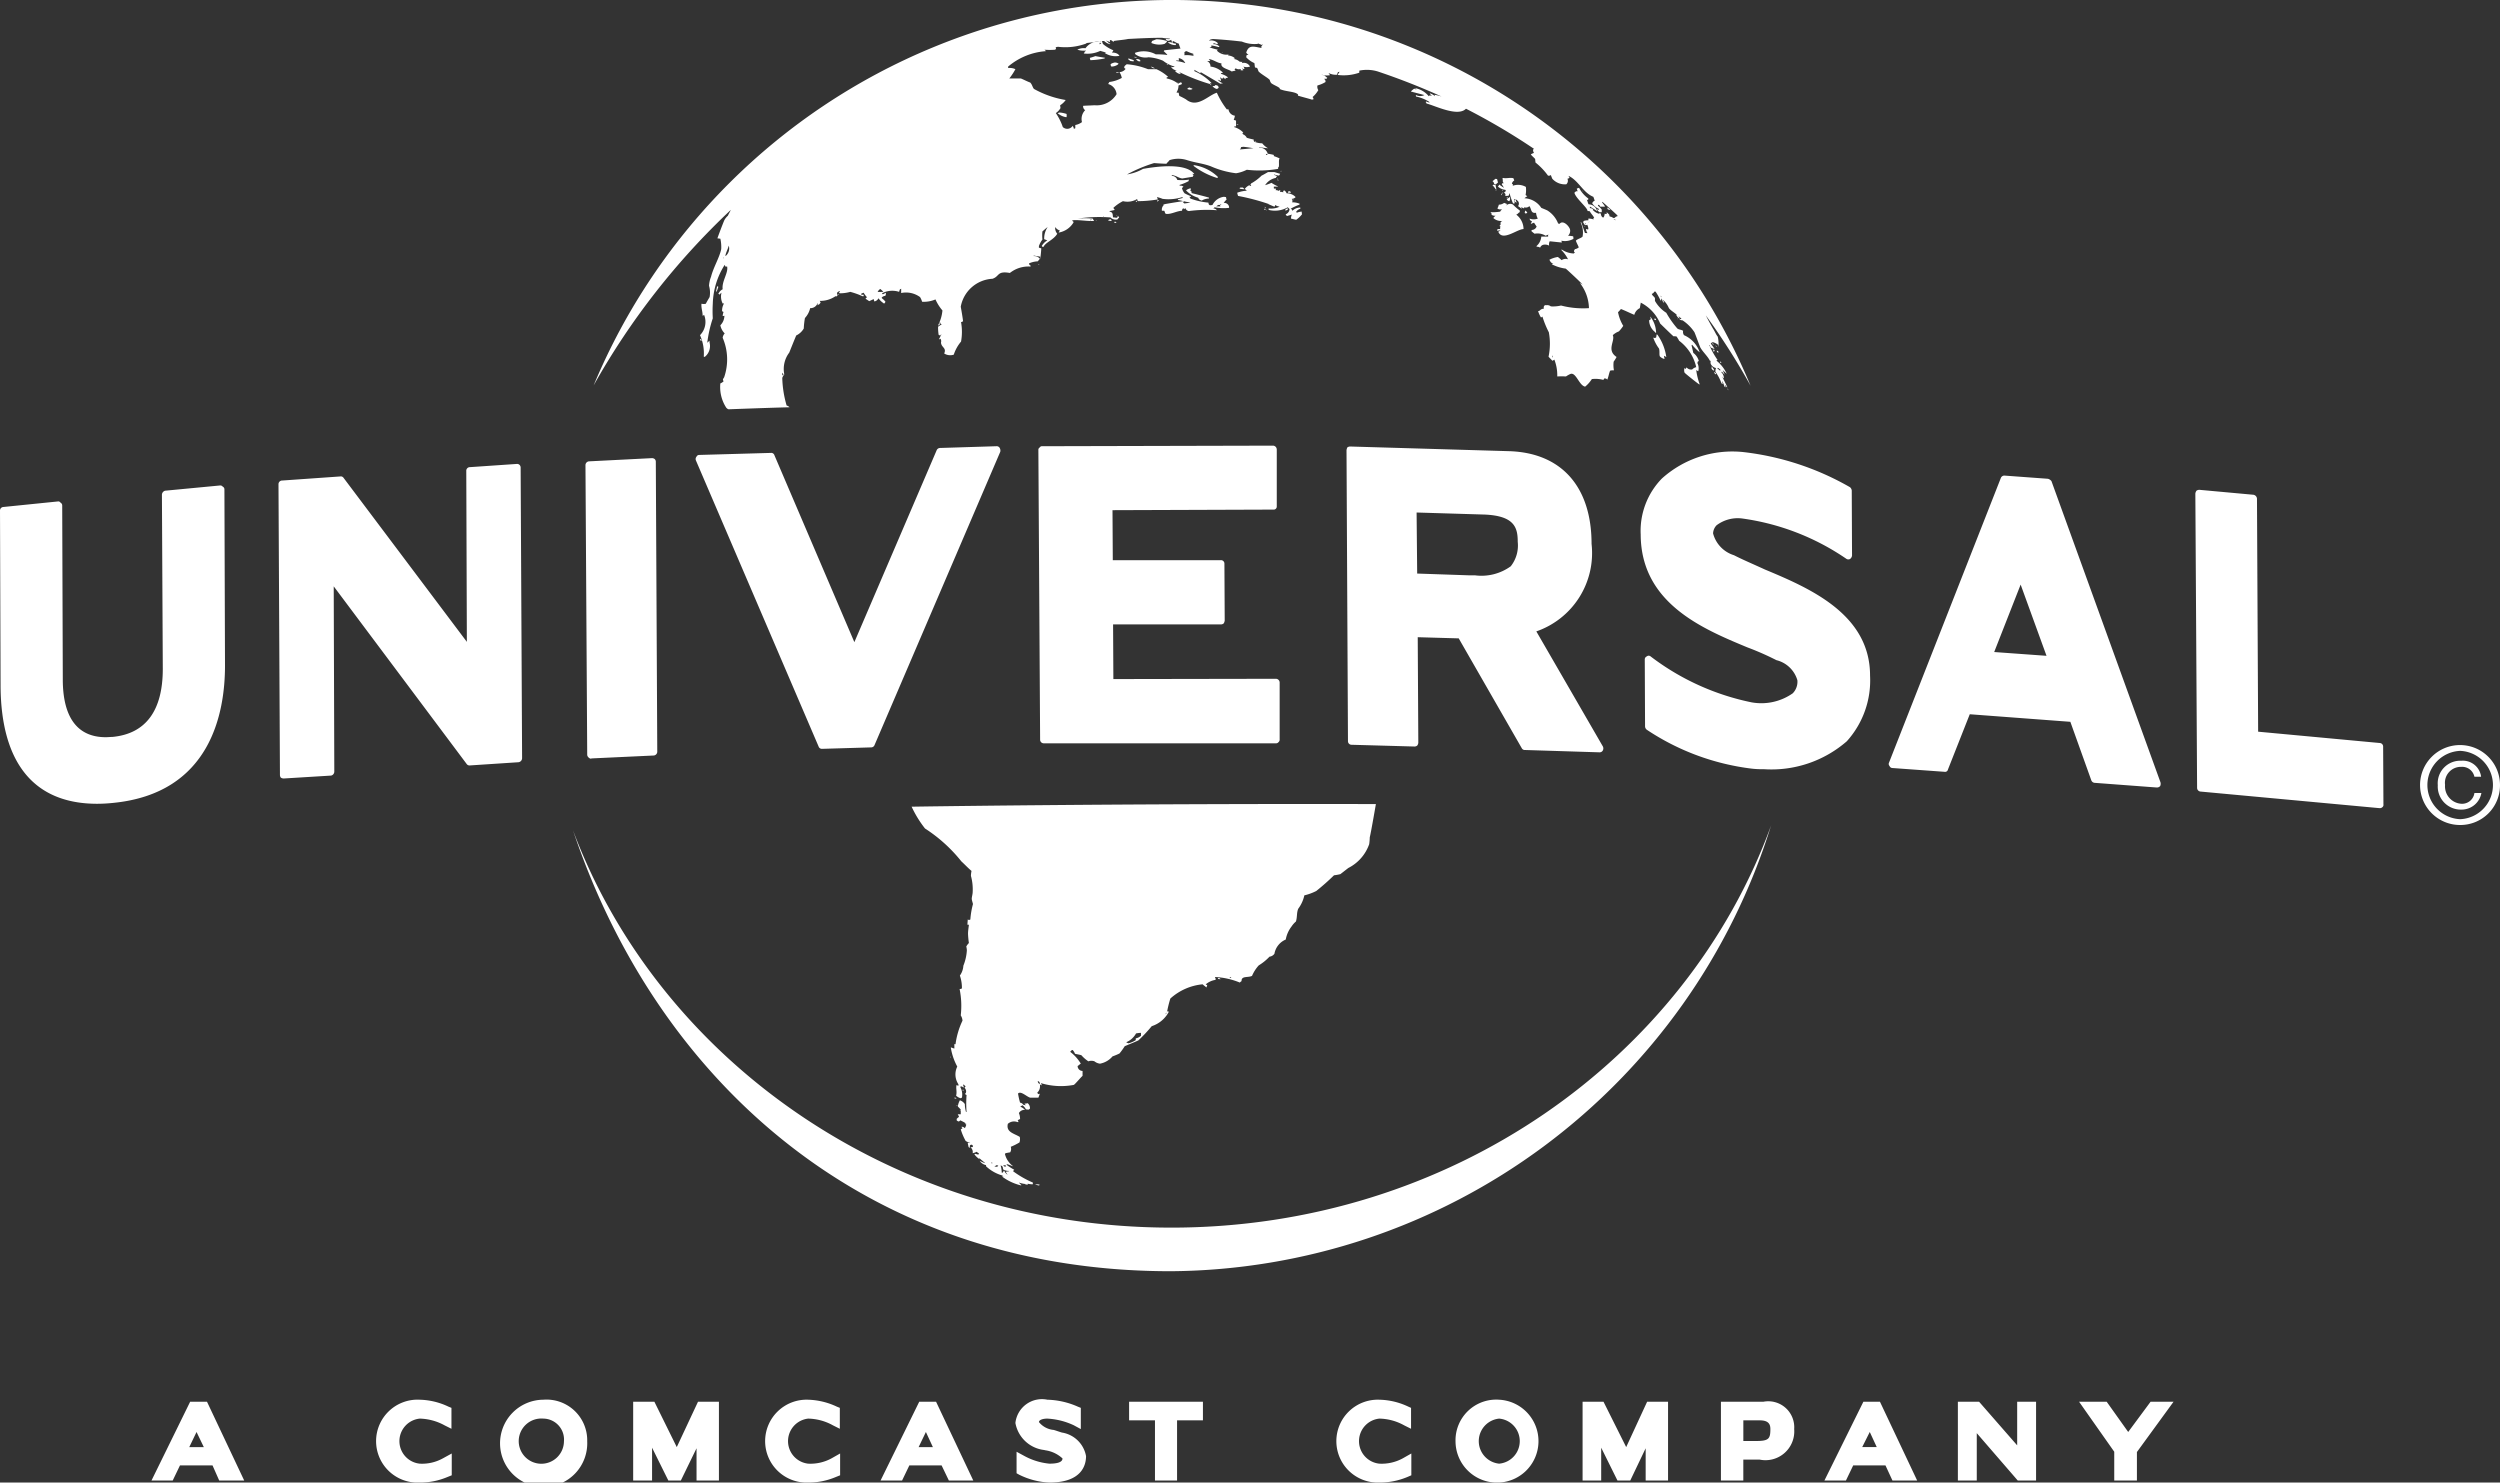 <svg xmlns="http://www.w3.org/2000/svg" width="86" height="51" viewBox="0 0 86 51">
  <rect x="0" y="0" width="86" height="51" fill="#333333" stroke="none"/>
  <defs>
    <style>
      .cls-1 {
        fill: #fff;
        fill-rule: evenodd;
      }
    </style>
  </defs>
  <path id="ico_universal.svg" class="cls-1" d="M3515.63,2836.38A1.375,1.375,0,1,1,3517,2835,1.364,1.364,0,0,1,3515.63,2836.38Zm0-2.55a1.176,1.176,0,0,0,0,2.35A1.176,1.176,0,0,0,3515.63,2833.83Zm0.04,0.55a0.548,0.548,0,0,0-.56.62,0.6,0.6,0,0,0,.57.65,0.428,0.428,0,0,0,.44-0.37h0.24a0.692,0.692,0,0,1-.68.57,0.793,0.793,0,0,1-.82-0.84,0.774,0.774,0,0,1,.81-0.84,0.631,0.631,0,0,1,.68.55h-0.23A0.43,0.43,0,0,0,3515.67,2834.38Zm-2.8,1.42h-0.02l-6.15-.57a0.129,0.129,0,0,1-.12-0.12l-0.06-10.13a0.211,0.211,0,0,1,.04-0.1,0.169,0.169,0,0,1,.1-0.03l1.86,0.17a0.147,0.147,0,0,1,.12.13l0.04,8.02,4.19,0.39a0.122,0.122,0,0,1,.11.13l0.01,1.98a0.1,0.1,0,0,1-.04.1A0.114,0.114,0,0,1,3512.87,2835.8Zm-8.36,23.13h-0.78v-0.99l-1.21-1.72h0.95l0.74,1.04,0.77-1.04h0.79l-1.26,1.73v0.98Zm0.69-23.84h-0.01l-2.13-.16a0.135,0.135,0,0,1-.12-0.09l-0.72-2.01-3.46-.26-0.75,1.9a0.1,0.1,0,0,1-.12.08l-1.79-.13a0.109,0.109,0,0,1-.1-0.07,0.1,0.1,0,0,1-.02-0.11l3.85-9.8a0.13,0.13,0,0,1,.12-0.08l1.5,0.11a0.233,0.233,0,0,1,.12.08l3.75,10.36a0.19,0.19,0,0,1-.01.13A0.143,0.143,0,0,1,3505.2,2835.09Zm-4.69-6.98-0.91,2.32,1.8,0.13Zm-4.41,30.82-0.24-.52h-1.11l-0.25.52h-0.74l1.34-2.71h0.57l1.28,2.71h-0.85Zm-0.78-1.67-0.26.52h0.5Zm-3.61-29.67c1.53,0.64,3.62,1.53,3.62,3.65a3.124,3.124,0,0,1-.8,2.26,3.951,3.951,0,0,1-2.86.96,2.954,2.954,0,0,1-.42-0.02,8.31,8.31,0,0,1-3.59-1.33,0.152,0.152,0,0,1-.07-0.12l-0.01-2.3a0.113,0.113,0,0,1,.07-0.11,0.1,0.1,0,0,1,.13,0,8.551,8.551,0,0,0,3.47,1.58,1.88,1.88,0,0,0,1.42-.31,0.568,0.568,0,0,0,.16-0.45,1,1,0,0,0-.72-0.69,9.6,9.6,0,0,0-1-.44c-1.54-.64-3.66-1.52-3.67-3.88a2.578,2.578,0,0,1,.73-1.93,3.625,3.625,0,0,1,2.79-.91,9.533,9.533,0,0,1,3.68,1.21,0.174,0.174,0,0,1,.06.11l0.01,2.24a0.169,0.169,0,0,1-.07.12,0.123,0.123,0,0,1-.13-0.01,8.338,8.338,0,0,0-3.55-1.38,1.207,1.207,0,0,0-.91.23,0.424,0.424,0,0,0-.12.28,1.069,1.069,0,0,0,.72.75C3490.94,2827.25,3491.32,2827.41,3491.71,2827.59Zm-1.76-7.73a0.042,0.042,0,0,1-.04-0.03v-0.04A0.215,0.215,0,0,1,3489.95,2819.86Zm0.04,0.21a0.4,0.4,0,0,0-.04.03c-0.01-.03-0.03-0.05-0.04-0.08a0.151,0.151,0,0,0,.04.04,0.142,0.142,0,0,0-.02-0.06C3489.95,2820.02,3489.97,2820.05,3489.99,2820.07Zm0.06-.14h-0.02a0.076,0.076,0,0,0-.02-0.05A0.066,0.066,0,0,1,3490.05,2819.93Zm0.01,0.13a0.321,0.321,0,0,1,.05.03v0.05a0.121,0.121,0,0,1-.05-0.05v-0.03Zm0.16,0.43a0.169,0.169,0,0,1-.05-0.02v-0.04A0.147,0.147,0,0,1,3490.22,2820.49Zm0.23,0.94a0.218,0.218,0,0,0-.05-0.08,0.236,0.236,0,0,1,.05.05v0.03Zm-0.42-.55a0.218,0.218,0,0,1-.05-0.04,0.062,0.062,0,0,1-.01-0.05,0.147,0.147,0,0,0,.06.05v0.04Zm-0.08-.13a0.077,0.077,0,0,0-.03-0.02l-0.04-.04v-0.09a1.463,1.463,0,0,1,.09.13Zm-1.25-1.81a0.227,0.227,0,0,1,.01.04h-0.01v-0.04Zm-0.77.01a0.082,0.082,0,0,1,.04.06,0.127,0.127,0,0,1-.06-0.01v-0.03C3487.91,2818.96,3487.93,2818.96,3487.93,2818.95Zm-0.14.03a0.371,0.371,0,0,1-.02-0.09,0.941,0.941,0,0,1,.2.56h-0.02a0.053,0.053,0,0,0-.02-0.03,0.52,0.52,0,0,1-.2-0.4C3487.75,2819.01,3487.77,2818.99,3487.79,2818.98Zm0.31,1.28c-0.03-.06,0-0.17-0.03-0.27a1.367,1.367,0,0,1-.2-0.38,0.091,0.091,0,0,0,.1,0c0.01-.03.01-0.07,0.02-0.11,0,0.01.03,0.01,0.03,0.02a1.735,1.735,0,0,1,.3.76h-0.01a0.172,0.172,0,0,0-.07-0.04c0.01,0.04.01,0.07,0.02,0.11A0.336,0.336,0,0,1,3488.1,2820.26Zm-2.59-4.49c0.02,0.02.01,0,.02,0.02h-0.02v-0.02Zm0.78-.63a0.244,0.244,0,0,1,.11.09,0.944,0.944,0,0,1-.09-0.03A0.142,0.142,0,0,1,3486.29,2815.14Zm-0.86-.58c0.05,0.02.02-.01,0.03,0.03Zm-12.38-4.75h-0.02l0.02-.02v0.02Zm-1.91-.4v0.03a0.5,0.5,0,0,1-.08.07,0.689,0.689,0,0,1-.45-0.03v-0.02a0.257,0.257,0,0,0,.02-0.05l0.15-.06A1.289,1.289,0,0,1,3471.14,2809.41Zm-3.76,2.48a0.142,0.142,0,0,0,.06-0.02,0.923,0.923,0,0,1,.25.05,0.4,0.4,0,0,1,0,.11h-0.02A0.565,0.565,0,0,1,3467.38,2811.89Zm1.11-1.9a1.389,1.389,0,0,0,.19-0.06c0.11,0.02.22,0.04,0.34,0.06a0.022,0.022,0,0,0-.02.02,2.734,2.734,0,0,1-.49.06A0.45,0.45,0,0,1,3468.49,2809.99Zm0.71,0.24a0.1,0.1,0,0,1,.03-0.04,0.423,0.423,0,0,1,.12-0.04,0.223,0.223,0,0,1,.13.04,0.151,0.151,0,0,1-.04.04,0.394,0.394,0,0,1-.21.06Zm0.28,0.28h-0.06a0.085,0.085,0,0,1-.03-0.03,0.344,0.344,0,0,0,.09.01v0.02Zm0.32-.48a0.022,0.022,0,0,0,.02-0.02c0.06,0.02.13,0.04,0.18,0.06v0.03a0.01,0.01,0,0,1-.01.01c-0.03,0-.07-0.01-0.1-0.01C3469.86,2810.08,3469.84,2810.06,3469.8,2810.03Zm0.23-.08a0.291,0.291,0,0,0,.08.02v0.01h-0.08v-0.03Zm0.2,0.14a0.02,0.02,0,0,1-.01.02h-0.04a0.159,0.159,0,0,1-.1-0.08,0.274,0.274,0,0,1,.12.02C3470.2,2810.06,3470.23,2810.08,3470.23,2810.09Zm0.5,0.26h-0.04a0.152,0.152,0,0,1-.1-0.06A0.645,0.645,0,0,1,3470.73,2810.35Zm0.45-.14v0.01a0.06,0.06,0,0,1-.04.01v-0.02h0.04Zm0.33,0.62h0.03c-0.01.01-.02,0.01-0.03,0.02v-0.02Zm0.33,0.23a0.034,0.034,0,0,0,.02-0.03,0.052,0.052,0,0,0,.04-0.02,0.107,0.107,0,0,1,.06.02,0.417,0.417,0,0,1,.06.02,0.035,0.035,0,0,1-.01.02A0.2,0.2,0,0,1,3471.84,2811.06Zm0.87-.1c0.09,0,.07,0,0.09-0.03a0.149,0.149,0,0,1,.09.02,0.091,0.091,0,0,1,.03.07,0.154,0.154,0,0,1-.06.04A0.252,0.252,0,0,1,3472.71,2810.96Zm0.83,1.31a0.207,0.207,0,0,0,.06.02,0.01,0.01,0,0,1-.01.01h-0.01C3473.53,2812.29,3473.56,2812.3,3473.54,2812.27Zm0.67,0.6v0.01h-0.01a0.062,0.062,0,0,1-.03-0.04C3474.18,2812.85,3474.2,2812.86,3474.21,2812.87Zm-2.14.81a1.513,1.513,0,0,1,.82.4v0.04h-0.03a2.591,2.591,0,0,1-.81-0.42A0.022,0.022,0,0,0,3472.07,2813.68Zm-0.05.97s0.49,0.12.57,0.15v0.02l-0.01.01a0.488,0.488,0,0,0-.24.07,0.238,0.238,0,0,1-.11-0.06c0-.04.02-0.01-0.02-0.04a0.947,0.947,0,0,1-.41-0.25l0.01-.01a0.379,0.379,0,0,1,.13-0.06c0.01,0,.02.01,0.03,0.01-0.02.08-.04,0.06,0.02,0.1C3471.99,2814.65,3471.98,2814.63,3472.02,2814.65Zm-2.59.75a0.028,0.028,0,0,1-.02.02v-0.02h0.02Zm20.5,3.91c0.06,0.09.1,0.2,0.16,0.27a1.017,1.017,0,0,1,.02.37,0.308,0.308,0,0,0-.01-0.09,0.5,0.5,0,0,0-.18-0.09,0.153,0.153,0,0,0-.07.05,2.426,2.426,0,0,1,.14.2,0.01,0.01,0,0,1-.01-0.01c-0.06-.04-0.15-0.02-0.16-0.14h-0.02a2.753,2.753,0,0,0,.29.52c-0.04-.01-0.02-0.03-0.04.02a1.215,1.215,0,0,1,.35.45c-0.04-.04-0.1-0.09-0.14-0.13,0.03,0.06.04,0.1,0.07,0.15h-0.01a0.647,0.647,0,0,1-.08-0.09c-0.02,0-.03,0-0.03.01a0.308,0.308,0,0,1,.09.18v0.04a0.038,0.038,0,0,0-.02-0.02c-0.02-.02-0.03-0.04-0.04-0.05,0.06,0.12.12,0.24,0.18,0.37h-0.02a0.55,0.55,0,0,0-.07-0.09,0.318,0.318,0,0,1,.03.09,0.049,0.049,0,0,1-.03-0.01c-0.03-.06-0.04-0.12-0.08-0.19h-0.01a0.371,0.371,0,0,1,.02.09h-0.01a0.077,0.077,0,0,0-.03-0.02,1.513,1.513,0,0,0-.21-0.4,0.444,0.444,0,0,1,.02-0.13,0.26,0.26,0,0,1-.18-0.14,0.191,0.191,0,0,1,0-.11c-0.03.01-.01,0-0.03,0-0.07-.15-0.25-0.31-0.33-0.46-0.07-.17-0.13-0.35-0.2-0.52a1.455,1.455,0,0,0-.41-0.41,0.243,0.243,0,0,1-.11-0.03,0.254,0.254,0,0,1,.07-0.02,0.053,0.053,0,0,0-.02-0.03,0.265,0.265,0,0,1-.06-0.05h-0.02a0.117,0.117,0,0,0,.06.06,0.092,0.092,0,0,1-.06-0.01,0.444,0.444,0,0,1-.08-0.11,0.142,0.142,0,0,1,.04.02c-0.08-.09-0.21-0.15-0.29-0.25a0.776,0.776,0,0,0-.22-0.3,0.449,0.449,0,0,1,.06.12c-0.01-.01-0.03-0.02-0.04-0.03-0.02-.04-0.04-0.09-0.06-0.13,0,0.03-.01.05-0.01,0.08l-0.02-.01a2.137,2.137,0,0,0-.17-0.3h-0.04a0.145,0.145,0,0,1-.09.08c0.03,0.08.09,0.09,0.11,0.15v0.09a1.171,1.171,0,0,0,.39.41,3.225,3.225,0,0,0,.38.54c0.07,0.05.12,0.03,0.2,0.08a0.188,0.188,0,0,0,.03.15,0.986,0.986,0,0,1,.54.59,1.6,1.6,0,0,1-.26-0.26,0.038,0.038,0,0,0-.02.02c0.02,0.09.04,0.17,0.06,0.26a0.521,0.521,0,0,1,.19.28c-0.04.02-.03,0-0.05,0.07a0.387,0.387,0,0,1,.03.28h0a0.435,0.435,0,0,1-.07-0.04,2.2,2.2,0,0,0,.12.49h-0.02c-0.04-.02-0.48-0.37-0.5-0.4a0.22,0.22,0,0,1,0-.16h0c0.01,0.01.03,0.02,0.05,0.04a0.056,0.056,0,0,1,.02-0.06,0.2,0.2,0,0,0,.19.07,0.285,0.285,0,0,1,.14-0.08,1.57,1.57,0,0,0-.59-0.91c-0.02-.05-0.06-0.1-0.08-0.14a0.229,0.229,0,0,0-.11-0.01c-0.02-.01-0.46-0.44-0.46-0.44a1.425,1.425,0,0,0-.67-0.72v0.02c-0.01.05-.02,0.11-0.03,0.17a0.362,0.362,0,0,0-.19.23c-0.17-.07-0.28-0.13-0.46-0.2a1.1,1.1,0,0,1-.1.11,1.427,1.427,0,0,0,.18.47,1.393,1.393,0,0,1-.15.19,0.625,0.625,0,0,0-.21.13c0.09,0.2-.23.51,0.13,0.75a1.116,1.116,0,0,1-.1.16,0.941,0.941,0,0,0,.01.3,0.451,0.451,0,0,0-.13.01c-0.04.08-.06,0.23-0.1,0.31a0.1,0.1,0,0,0-.1-0.04,0.085,0.085,0,0,0-.03.05,1.037,1.037,0,0,0-.4-0.03,1.131,1.131,0,0,1-.23.26c-0.21-.03-0.32-0.53-0.52-0.43a0.87,0.87,0,0,0-.14.08,2.934,2.934,0,0,0-.3,0,1.512,1.512,0,0,0-.1-0.58,0.251,0.251,0,0,1-.07.04c-0.04-.05-0.08-0.08-0.13-0.14a2.157,2.157,0,0,0,.01-0.84,3.214,3.214,0,0,1-.22-0.54,0.133,0.133,0,0,1-.05.03,0.9,0.9,0,0,1-.1-0.22,0.073,0.073,0,0,0,.06-0.02,0.184,0.184,0,0,1,.14-0.06c-0.02-.06.01-0.14,0.08-0.12a0.2,0.2,0,0,1,.16.04,1.233,1.233,0,0,0,.35-0.03,3.017,3.017,0,0,0,.96.09,1.459,1.459,0,0,0-.3-0.85l0.01-.01a0.423,0.423,0,0,0,.07.05c-0.01-.03-0.57-0.55-0.58-0.55a1.423,1.423,0,0,1-.48-0.15,0.149,0.149,0,0,1,.06-0.01,0.233,0.233,0,0,1-.14-0.15h0.01a0.918,0.918,0,0,1,.28-0.09,1.267,1.267,0,0,1,.13.11,0.237,0.237,0,0,1,.22-0.03v-0.01a0.053,0.053,0,0,1-.02-0.03,1.207,1.207,0,0,0-.21-0.28,0.02,0.02,0,0,0,.01-0.02,0.781,0.781,0,0,0,.42.14,0.1,0.1,0,0,1,.04-0.03c-0.06-.04-0.03-0.08,0-0.12a0.262,0.262,0,0,0,.13-0.06c-0.03-.08-0.07-0.14-0.1-0.23,0.05-.06.17-0.08,0.23-0.14a0.758,0.758,0,0,0-.07-0.49h0.01c0.01,0,.02,0,0.02.01,0.04,0.12.08,0.23,0.12,0.35a0.344,0.344,0,0,0,.09.01,0.273,0.273,0,0,1-.05-0.14h0.02c0.05,0.01.03,0.03,0.06,0a0.371,0.371,0,0,0-.04-0.15,0.075,0.075,0,0,1-.09,0c-0.02-.03-0.03-0.05-0.05-0.08a0.257,0.257,0,0,1,.02-0.05,0.468,0.468,0,0,1,.16-0.02v-0.06a0.484,0.484,0,0,1,.18.03c-0.01-.07-0.01-0.04.02-0.06-0.05-.09-0.11-0.14-0.15-0.22a0.22,0.22,0,0,0-.08-0.01c0.02-.1-0.41-0.44-0.45-0.63a0.265,0.265,0,0,1,.06-0.05h0.05l-0.03-.09a0.689,0.689,0,0,1,.08-0.03,1.036,1.036,0,0,0,.32.37,0.433,0.433,0,0,0-.01.05,0.106,0.106,0,0,1-.05-0.02c0.03,0.04.04,0.13,0.07,0.17a0.3,0.3,0,0,1,.29.23l-0.24-.15c-0.01,0-.01.02-0.01,0.02a0.037,0.037,0,0,0,.01.03,0.143,0.143,0,0,1,.11.05c-0.01.01-.04,0.01-0.01,0.02a0.437,0.437,0,0,0,.24.13,0.054,0.054,0,0,1-.03-0.04,0.082,0.082,0,0,1,.06.04,0.178,0.178,0,0,0,.04.1,0.055,0.055,0,0,0,.05.02,0.242,0.242,0,0,0,.04-0.13,0.129,0.129,0,0,0,.07.01v-0.06a0.943,0.943,0,0,1,.1.1c-0.02.04-.02,0.01,0.01,0.05,0.11,0.01.12,0.1,0.2,0.01a0.142,0.142,0,0,1,.06-0.02v-0.03c-0.17-.16-0.34-0.31-0.52-0.47a0.02,0.02,0,0,1-.01.02l0.09,0.12c0,0.01.01,0.02,0.01,0.03h-0.16a0.423,0.423,0,0,0-.05-0.07c-0.03.03-.03,0-0.03,0.04a0.535,0.535,0,0,1,.13.13v0.09h-0.07a0.2,0.2,0,0,1-.09-0.09v-0.01c0.06,0.01.05,0.04,0.07-.01a0.52,0.52,0,0,1-.24-0.2,0.2,0.2,0,0,1,.09-0.09c-0.02-.04-0.03-0.09-0.05-0.13-0.35-.14-0.51-0.56-0.85-0.72v0.01a0.169,0.169,0,0,1,.03.06,0.363,0.363,0,0,1-.07.03,0.161,0.161,0,0,1-.04.19,0.58,0.58,0,0,1-.48-0.19,1.122,1.122,0,0,1-.05-0.13,0.109,0.109,0,0,1-.1.02,2.294,2.294,0,0,0-.43-0.45c0-.03-0.01-0.08-0.01-0.12-0.05-.06-0.11-0.1-0.15-0.16a0.536,0.536,0,0,1,.11-0.05,0.156,0.156,0,0,1-.03-0.12,0.077,0.077,0,0,0,.03-0.02,22.475,22.475,0,0,0-2.34-1.38c-0.28.29-1.05-.1-1.36-0.18a0.068,0.068,0,0,0-.03-0.05,0.038,0.038,0,0,0,.02-0.02,0.564,0.564,0,0,0,.12.04c-0.01-.01-0.01-0.02-0.02-0.03a1.358,1.358,0,0,0-.45-0.18,0.028,0.028,0,0,0-.01-0.03,0.02,0.02,0,0,0,.01-0.02,0.324,0.324,0,0,0,.29,0l-0.46-.12s0-.02.01-0.02a0.7,0.7,0,0,1,.1-0.08,0.3,0.3,0,0,1,.08.04,0.17,0.17,0,0,0-.06-0.06,0.8,0.8,0,0,1,.48.28c0.04-.04.03-0.03,0.1-0.01v-0.01a0.27,0.27,0,0,1-.07-0.08h0a0.387,0.387,0,0,1,.18.1c0-.01-0.01-0.04-0.01-0.05h0a2.1,2.1,0,0,1,.24.06,23.145,23.145,0,0,0-2.19-.86,1.28,1.28,0,0,0-.64-0.03v0.07a1.633,1.633,0,0,1-.73.08,0.031,0.031,0,0,0-.01-0.02,0.47,0.47,0,0,0,.06-0.09c-0.01,0-.04.01-0.05,0.01a0.161,0.161,0,0,0-.03.09,0.54,0.54,0,0,1-.28-0.05h-0.02a0.179,0.179,0,0,1,.05.07h-0.03a0.458,0.458,0,0,1-.2-0.01v0.01h0.03c0.04,0.03.07,0.06,0.11,0.09a0.151,0.151,0,0,0-.04.04c-0.04-.02-0.04-0.02-0.07,0,0.05,0.02.04,0.05,0.05,0.1a1.028,1.028,0,0,1-.28.12,0.213,0.213,0,0,0,.03.16,0.882,0.882,0,0,1-.2.24,0.076,0.076,0,0,1,.03.08c-0.03,0-.03,0-0.04.01-0.16-.05-0.33-0.09-0.49-0.14,0-.05.02-0.02-0.02-0.06-0.14-.09-0.43-0.08-0.61-0.17,0-.03.02-0.01,0-0.03-0.09-.07-0.2-0.1-0.29-0.17a0.25,0.25,0,0,1-.05-0.11c-0.07-.08-0.32-0.21-0.39-0.3a0.513,0.513,0,0,0-.05-0.12,0.062,0.062,0,0,1-.07-0.02c-0.01-.05-0.01-0.1-0.02-0.14a0.8,0.8,0,0,1-.28-0.2c0-.02.01-0.04,0.01-0.07a0.17,0.17,0,0,1,.07-0.01,0.3,0.3,0,0,1-.08-0.08c0.09-.29.27-0.2,0.53-0.16-0.03-.06.01-0.07,0.05-0.13h0a0.1,0.1,0,0,0-.04.03c-0.03-.02-0.08-0.03-0.12-0.05a0.02,0.02,0,0,1-.02-0.01v0.02a1.164,1.164,0,0,1-.55-0.08c-0.34-.04-0.68-0.07-1.03-0.09a0.02,0.02,0,0,1,.02.01h0a0.135,0.135,0,0,0-.12.05,0.323,0.323,0,0,1,.3.08v0.03a0.01,0.01,0,0,0-.01.01,0.929,0.929,0,0,1-.13-0.04,0.052,0.052,0,0,1-.02.04,0.286,0.286,0,0,1,.22.08,0.077,0.077,0,0,1-.03.02,1.98,1.98,0,0,0-.26-0.06c0.02,0.02.02,0.01,0.01,0.05-0.02.01-.04,0.01-0.06,0.02h0c0.09,0.03.19,0.06,0.28,0.08a0.085,0.085,0,0,1-.03.03,0.451,0.451,0,0,0,.43.13c-0.01,0-.04.02-0.05,0.02l0.02,0.02a0.4,0.4,0,0,1,.23.1c-0.05.01-.03,0-0.05,0.02a0.333,0.333,0,0,1,.2.09,0.487,0.487,0,0,0,.12.01c-0.03.02-.05,0-0.03,0.04a0.231,0.231,0,0,1,.27.12,0.359,0.359,0,0,1-.23,0,0.161,0.161,0,0,1,.04.07l-0.02.02c-0.06-.02-0.02-0.04-0.06-0.01a0.1,0.1,0,0,1,.04.05h-0.09v-0.05a0.177,0.177,0,0,1-.17-0.02,0.1,0.1,0,0,0-.04.05,0.4,0.4,0,0,1,.04.03,0.887,0.887,0,0,0-.14.03c-0.1-.08-0.4-0.12-0.35-0.28-0.14-.01-0.28-0.13-0.44-0.15,0.02,0.02.03,0.04,0.05,0.06a0.01,0.01,0,0,1-.01.01h-0.1a0.191,0.191,0,0,1,.12.19,0.722,0.722,0,0,1,.42.2v0.02a0.149,0.149,0,0,0-.06.01v0.02a0.7,0.7,0,0,1,.23.11v0.03h-0.08l0.02,0.04h-0.01a0.075,0.075,0,0,1-.06-0.07c-0.03.05-.01,0.05-0.08,0.05l-0.04-.04a0.035,0.035,0,0,1-.01.02,0.121,0.121,0,0,1,.03.1h-0.01a1.037,1.037,0,0,1-.1-0.04,0.353,0.353,0,0,0,.17.12v0.01h-0.03a0.433,0.433,0,0,1-.05.01c-0.22-.13-0.47-0.28-0.68-0.4v0.04c-0.07-.03-0.14-0.08-0.22-0.12a0.109,0.109,0,0,1,.01.05,1.717,1.717,0,0,1,.58.4v0.02c-0.06,0-.03-0.03-0.05.02a6.55,6.55,0,0,1-1.05-.41v0.01c0.04,0.02.03,0.01,0.04,0.06a0.06,0.06,0,0,0-.04-0.01,0.307,0.307,0,0,1-.15-0.1c0.02-.01.04-0.01,0.06-0.02a0.243,0.243,0,0,1-.2-0.13,0.122,0.122,0,0,0,.13,0,1.076,1.076,0,0,1-.4-0.2,1.521,1.521,0,0,0-.5-0.12,0.587,0.587,0,0,1-.45-0.1,0.257,0.257,0,0,1-.02-0.05,0.868,0.868,0,0,1,.72.05,2.614,2.614,0,0,1,.39.02v-0.02c-0.04-.03-0.08-0.08-0.12-0.11a0.053,0.053,0,0,0,.02-0.03l0.56-.06a1.15,1.15,0,0,1-.06-0.17c-0.09-.02-0.13-0.07-0.21-0.09v0.07a0.425,0.425,0,0,0,.11.02v0.05a0.379,0.379,0,0,1-.28-0.1,0.39,0.39,0,0,1,.16.02,0.418,0.418,0,0,1-.04-0.1c-0.08.04-.15,0.06-0.19-0.03h0.04a0.205,0.205,0,0,0,.11,0c0-.01-0.01-0.01-0.02-0.01-0.04-.01-0.17-0.01-0.25-0.03-0.4,0-.78.02-1.17,0.04-0.14.03-.31,0.04-0.5,0.07v0.04a0.55,0.55,0,0,0-.09-0.07h-0.04a0.17,0.17,0,0,0,.01.07c-0.04-.02-0.08-0.03-0.12-0.05h-0.01v0.01a0.2,0.2,0,0,1,.09.09c0.03-.02.01-0.01,0.04-0.01v0.01l-0.02.02a0.543,0.543,0,0,1-.19-0.11,0.22,0.22,0,0,0-.08.01c0.03,0.03.02,0.07,0.05,0.1a1.356,1.356,0,0,0,.35.21,0.558,0.558,0,0,1-.05.08,0.334,0.334,0,0,1,.22.06c0.01,0.02.03,0.03,0.04,0.05a0.676,0.676,0,0,1-.51-0.1c0.02,0,.03-0.01.06-0.01-0.08-.02-0.14-0.04-0.21-0.06a1.028,1.028,0,0,1-.57.09,0.215,0.215,0,0,0,.04-0.07,0.062,0.062,0,0,0,.04-0.03,0.732,0.732,0,0,1-.3-0.03,0.455,0.455,0,0,1,.28-0.05,0.563,0.563,0,0,1,.53-0.23v-0.01l-0.49.06-0.02.02a2.085,2.085,0,0,1-.96.11,0.292,0.292,0,0,0-.09.02c0.02,0.02.03,0.03-.01,0.08a2.285,2.285,0,0,1-.37,0,0.236,0.236,0,0,1,.05.05,2.254,2.254,0,0,0-1.3.53v0.05a0.471,0.471,0,0,1,.25.04,2.2,2.2,0,0,1-.21.32h0.4c0.1,0.04.21,0.1,0.32,0.14,0.07,0.07.08,0.17,0.13,0.22a3.349,3.349,0,0,0,1.09.38,0.649,0.649,0,0,1-.19.18c0,0.04.01,0.06,0.01,0.1a0.523,0.523,0,0,1-.16.17,1.96,1.96,0,0,1,.24.48,0.223,0.223,0,0,0,.34-0.04,0.211,0.211,0,0,1,.04.1,0.106,0.106,0,0,0,.05-0.02v-0.11a0.523,0.523,0,0,0,.23-0.1,0.428,0.428,0,0,1,.11-0.41,0.157,0.157,0,0,1-.07-0.15h0.01c0.13-.01.26-0.01,0.38-0.02a0.8,0.8,0,0,0,.76-0.38,0.4,0.4,0,0,0-.29-0.35,0.435,0.435,0,0,0,.04-0.07,1.144,1.144,0,0,0,.43-0.14,0.587,0.587,0,0,0-.08-0.2,0.271,0.271,0,0,0,.21-0.11,0.218,0.218,0,0,1-.05-0.04,0.109,0.109,0,0,0,.01-0.05,0.5,0.5,0,0,1,.08-0.07,2.488,2.488,0,0,1,.73.17h0.29a1.53,1.53,0,0,1,.4.26v0.01c-0.04.01-.04,0-0.05,0.03h0c0,0.02.01,0.02,0.01,0.02a0.938,0.938,0,0,1,.39.18,0.313,0.313,0,0,1,.1-0.05,0.169,0.169,0,0,1,.03.06,0.612,0.612,0,0,1-.12.05,0.427,0.427,0,0,1-.07.24,0.249,0.249,0,0,0,.08.01,0.359,0.359,0,0,0,.02.11,2.167,2.167,0,0,1,.23.12c0.39,0.32.77-.15,1.06-0.23a2.856,2.856,0,0,0,.34.57h0.06a0.254,0.254,0,0,0,.22.22,0.479,0.479,0,0,1-.04.14c0.04,0.02.07,0.02,0.08,0.03v0.2c-0.04,0-.03-0.02-0.07.02a0.73,0.73,0,0,1,.32.19c-0.04.03-.04,0-0.01,0.06a0.254,0.254,0,0,1,.13.12,2.1,2.1,0,0,0,.24.06,0.067,0.067,0,0,0,.03.08,0.751,0.751,0,0,0,.26.05,0.688,0.688,0,0,0,.2.17,2.719,2.719,0,0,1-.3-0.04v0.02a0.286,0.286,0,0,1,.29.21,1.226,1.226,0,0,1,.21.04v0.04a1.667,1.667,0,0,1,.2.08c-0.05.06,0,.26-0.04,0.31a0.022,0.022,0,0,1-.02-0.02c0.01,0.06.02,0.03,0,.07a3.719,3.719,0,0,1-1.07.03,1.234,1.234,0,0,1-.37.12,3.053,3.053,0,0,1-.87-0.24c-0.27-.1-0.53-0.12-0.81-0.21a0.976,0.976,0,0,0-.61,0c-0.03.05-.08,0.08-0.1,0.12-0.03.01-.43-0.02-0.43-0.02a5,5,0,0,0-.93.39,1.616,1.616,0,0,0,.55-0.19c0.44-.08,1.46-0.22,1.76.17v0.01c-0.02,0-.04-0.01-0.06-0.01,0.02,0.04.06,0.04,0.02,0.07,0,0.01,0,.03-0.01.03l-0.36.06c-0.14-.02-0.2-0.1-0.37-0.12a0.144,0.144,0,0,1,.02.03,0.2,0.2,0,0,1,.18.14,1.68,1.68,0,0,0,.4-0.01v0.01a0.048,0.048,0,0,0-.01.04,1.584,1.584,0,0,1-.31.13v0.03a0.158,0.158,0,0,1,.13.03l-0.05.05a0.428,0.428,0,0,0,.09.18,2.14,2.14,0,0,0,.22.1,0.016,0.016,0,0,1-.02.02h-0.04a0.209,0.209,0,0,1,.04.06,2.347,2.347,0,0,0,.62.14c0.01,0.1.05,0.1,0.14,0.08a0.511,0.511,0,0,1,.39-0.28c0.02,0,.05.01,0.08,0.01a0.062,0.062,0,0,0,.02.07c-0.03.04-.06,0.07-0.1,0.12v0.01a0.169,0.169,0,0,1,.18.13v0.04a1.592,1.592,0,0,1-.5-0.02,0.075,0.075,0,0,1-.07.04,0.164,0.164,0,0,1,.15.06h-0.02a4.709,4.709,0,0,0-.94.03,0.136,0.136,0,0,1-.12-0.1,0.151,0.151,0,0,0-.04.04,0.025,0.025,0,0,0-.02-0.03c-0.06.01-.04,0.02-0.06,0.08-0.18.01-.34,0.11-0.51,0.11-0.09,0-.06-0.04-0.1-0.11h-0.08a0.219,0.219,0,0,1,.08-0.21,0.076,0.076,0,0,0,.04-0.01,0.22,0.22,0,0,1-.08.01l0.01-.01c0.23-.04.46-0.08,0.68-0.11a1.062,1.062,0,0,0-.19-0.04,0.053,0.053,0,0,0,.02-0.03c0.05-.01.11-0.03,0.16-0.04a0.144,0.144,0,0,0-.02-0.03,1.538,1.538,0,0,1-.68.06,1.008,1.008,0,0,0-.19-0.06c0.01,0.03.02,0.05,0.03,0.08a4.136,4.136,0,0,1-.7.06,0.066,0.066,0,0,0-.02-0.07,0.639,0.639,0,0,1-.48.07,1.406,1.406,0,0,0-.33.23,0.231,0.231,0,0,0,.05.07,1.491,1.491,0,0,1-.18.04v0.02c0.13,0.02.1,0.12,0.12,0.2a0.34,0.34,0,0,1,.1.01c0.06,0,.04-0.01.07-0.07a0.209,0.209,0,0,0,.04.06,0.435,0.435,0,0,0-.06.07,0.257,0.257,0,0,1-.24-0.07,5.15,5.15,0,0,0-1.13.04,3.008,3.008,0,0,1,.52,0,0.351,0.351,0,0,0,.05.08c-0.23.02-.54-0.05-0.76-0.02a0.144,0.144,0,0,1,.02.03c0.03,0.02.02,0,.03,0.04a0.732,0.732,0,0,1-.51.35v-0.01c0.01-.02.03-0.04,0.04-0.06a0.286,0.286,0,0,1-.16-0.12,0.291,0.291,0,0,0,.07.23c-0.12.21-.41,0.3-0.47,0.45-0.05,0-.05,0-0.06-0.03a0.02,0.02,0,0,1,.01-0.02,0.485,0.485,0,0,1,.18-0.17c-0.03-.01-0.07-0.03-0.11-0.04a0.708,0.708,0,0,1,.12-0.42c-0.07.05-.12,0.1-0.18,0.15a1.3,1.3,0,0,0,0,.28,0.815,0.815,0,0,0-.12.22c0,0.06-.02.03,0.02,0.07,0.01,0,.04.01,0.06,0.01a3.349,3.349,0,0,1-.04.38v-0.09c-0.08-.02-0.14-0.02-0.22-0.04v0.02a0.245,0.245,0,0,1,.21.09c-0.01.02-.04,0.05-0.07,0.09a0.819,0.819,0,0,0-.3.07v0.02a0.09,0.09,0,0,0,.06.06,0.049,0.049,0,0,0-.01.03,1.025,1.025,0,0,0-.71.22c-0.45-.08-0.35.12-0.6,0.2a1.172,1.172,0,0,0-1.09.96c0.03,0.17.06,0.34,0.08,0.5a0.149,0.149,0,0,1-.07.03,1.88,1.88,0,0,1,0,.67,1.348,1.348,0,0,0-.25.45,0.389,0.389,0,0,1-.33-0.04c0.09-.2-0.1-0.2-0.11-0.38a0.148,0.148,0,0,0-.02-0.13,0.055,0.055,0,0,1-.05.02c0.04-.07.04-0.09,0.08-0.15a0.035,0.035,0,0,0-.01-0.02,0.076,0.076,0,0,1-.02.04,0.142,0.142,0,0,1-.06-0.02,1.521,1.521,0,0,1-.02-0.28c0.04-.03.09-0.06,0.13-0.09-0.06-.01-0.03.01-0.06-0.06,0,0.01-.02.01-0.02,0.01,0.01,0.07.02,0.06-.03,0.1,0-.01-0.01-0.01-0.02-0.01a1.38,1.38,0,0,0,.15-0.51,1.548,1.548,0,0,1-.24-0.38,1,1,0,0,1-.46.08,0.642,0.642,0,0,0-.07-0.16,0.816,0.816,0,0,0-.65-0.14v-0.15a0.076,0.076,0,0,1-.04.02,0.471,0.471,0,0,0-.03.09,0.756,0.756,0,0,0-.59.05,0.144,0.144,0,0,1,.02.03h0.02a0.9,0.9,0,0,0,.09-0.05,0.123,0.123,0,0,1-.02.11,0.156,0.156,0,0,0-.12.06,0.053,0.053,0,0,0,.02.03,0.573,0.573,0,0,1,.11.11,0.209,0.209,0,0,1-.04.06h-0.02a0.038,0.038,0,0,0-.02-0.02,0.609,0.609,0,0,1-.16-0.16,0.2,0.2,0,0,1-.14.11,0.188,0.188,0,0,1-.02-0.08c-0.06.02-.11,0.05-0.16,0.07-0.04-.03-0.08-0.05-0.13-0.09a0.045,0.045,0,0,0,.03-0.03,0.1,0.1,0,0,1,.03-0.01,0.737,0.737,0,0,1-.12-0.16,0.355,0.355,0,0,0-.09.04,0.044,0.044,0,0,1,.01.03h0.08v0.05h-0.04a2.6,2.6,0,0,0-.42-0.15,1.334,1.334,0,0,1-.36.05,0.07,0.07,0,0,0-.04-0.02,0.066,0.066,0,0,0,.04-0.05v-0.01a0.183,0.183,0,0,0-.1.07c0.02,0.06.04,0.13-.05,0.11a0.918,0.918,0,0,1-.54.16l0.03,0.06c-0.01.01-.03,0.04-0.05,0.06-0.02-.01,0,0.01-0.06.03a0.172,0.172,0,0,0,.01-0.08c-0.01.03-.03,0.05-0.03,0.06a0.256,0.256,0,0,1-.23.12,0.748,0.748,0,0,1-.18.34,2.632,2.632,0,0,0-.04.36,0.593,0.593,0,0,1-.26.24c-0.08.19-.16,0.39-0.24,0.59a0.932,0.932,0,0,0-.17.75,0.375,0.375,0,0,0-.07.12,3.709,3.709,0,0,0,.15.95,0.213,0.213,0,0,1,.1.06c-0.79.02-2.1,0.07-2.1,0.07a0.183,0.183,0,0,1-.08-0.06,1.3,1.3,0,0,1-.2-0.83,0.413,0.413,0,0,0,.11-0.07c-0.03-.08-0.03-0.06.02-0.14a1.882,1.882,0,0,0-.05-1.36,0.263,0.263,0,0,1,.07-0.15,0.546,0.546,0,0,1-.15-0.28,0.477,0.477,0,0,0,.14-0.33,0.127,0.127,0,0,1-.06.01,0.577,0.577,0,0,1,.03-0.14,0.085,0.085,0,0,1-.05-0.03,0.487,0.487,0,0,1,.06-0.25l-0.02-.02c-0.03.01-.02,0.03-0.03-0.01a0.526,0.526,0,0,1-.03-0.35,0.234,0.234,0,0,0-.07.07,0.042,0.042,0,0,0-.04-0.03,0.332,0.332,0,0,1,.15-0.16c-0.04-.27.21-0.58,0.15-0.79a0.142,0.142,0,0,1-.04.02,0.161,0.161,0,0,1-.04-0.07,2.613,2.613,0,0,0-.41,1.34,4.167,4.167,0,0,0,0,.5,4.235,4.235,0,0,0-.19.84h0a0.462,0.462,0,0,0,.07-0.07,0.17,0.17,0,0,1,.01.07,0.475,0.475,0,0,1-.17.49,0.044,0.044,0,0,0-.03-0.01v-0.01a1.516,1.516,0,0,0-.13-0.73,0.647,0.647,0,0,0,.14-0.7c-0.04.03-.02,0.03-0.05,0.03,0-.16-0.05-0.24-0.04-0.41h0.01a0.33,0.33,0,0,0,.14,0c0.04-.08.09-0.16,0.13-0.23a0.837,0.837,0,0,0-.02-0.39,1,1,0,0,1,.07-0.31c0.08-.32.29-0.66,0.35-0.95a1.308,1.308,0,0,0-.03-0.36c-0.04,0-.07-0.01-0.1-0.01,0-.02.21-0.57,0.24-0.63a0.566,0.566,0,0,1,.12-0.15c0.03-.07.07-0.13,0.1-0.2a25.13,25.13,0,0,0-4.72,6.04,21.559,21.559,0,0,1,39.8.01,23.392,23.392,0,0,0-1.54-2.42C3489.76,2819.01,3489.84,2819.15,3489.93,2819.31Zm0.24,1.44a0.028,0.028,0,0,1,.02-0.02,0.5,0.5,0,0,0-.08-0.07,0.075,0.075,0,0,1-.05-0.01A1.1,1.1,0,0,0,3490.17,2820.75Zm-5.78-.51c0,0.02.01,0.04,0.01,0.07a0.2,0.2,0,0,0,.01-0.07h-0.02Zm1.17-4.55h-0.03l-0.01.01a0.035,0.035,0,0,0,.01.02,0.034,0.034,0,0,1,.03-0.02v-0.01Zm0.1-.06-0.02.02a0.07,0.07,0,0,0,.04-0.02h-0.02Zm0.91-.07a0.154,0.154,0,0,0-.07-0.03,0.423,0.423,0,0,1,.07.05v-0.02Zm-12.01-2.23a0.06,0.06,0,0,0,.04-0.01v-0.02a0.062,0.062,0,0,1-.05-0.01C3474.55,2813.33,3474.54,2813.3,3474.56,2813.33Zm-0.44-.23c-0.12-.02-0.23-0.04-0.35-0.05-0.02,0-.05.01-0.08,0.01-0.01.09-.01,0.03-0.04,0.08C3473.81,2813.13,3473.97,2813.11,3474.12,2813.1Zm-1.12,1.92h-0.02a0.035,0.035,0,0,1-.01.02C3473,2815.04,3473.03,2815.05,3473,2815.02Zm-0.02.08v-0.01a0.227,0.227,0,0,1-.01-0.04h-0.06a0.423,0.423,0,0,0-.07.05h0.14Zm-1.24-.1q0.12-.015.21-0.03c-0.06-.02-0.15-0.02-0.23-0.05a0.417,0.417,0,0,1-.02.06A0.039,0.039,0,0,1,3471.74,2815Zm-2.78.44a0.06,0.06,0,0,0-.01.04C3468.97,2815.46,3468.98,2815.48,3468.96,2815.44Zm-0.46.14a0.169,0.169,0,0,0,.06-0.03h-0.04a0.038,0.038,0,0,1-.02.02v0.01Zm-12.62,1.31c0.04-.03.01-0.01,0.02-0.04A0.076,0.076,0,0,0,3455.88,2816.89Zm0.07-.09h0.02a0.338,0.338,0,0,0,.1-0.35C3456.03,2816.59,3455.98,2816.67,3455.95,2816.8Zm1.96,4.11a0.227,0.227,0,0,1,.04-0.01v-0.01a0.14,0.14,0,0,0-.04-0.07v0.09Zm3.47-2.88a0.9,0.9,0,0,0-.1-0.09,0.284,0.284,0,0,0-.09.1,1.2,1.2,0,0,0,.19,0v-0.01Zm7.49-8.53a0.4,0.4,0,0,0-.03-0.04,0.393,0.393,0,0,0-.02.06,0.185,0.185,0,0,0,.07-0.02h-0.02Zm2.54-.11c0.02,0.02,0,.01.04,0.02A0.147,0.147,0,0,1,3471.41,2809.39Zm0.14,0.61a0.22,0.22,0,0,0,.01.08h-0.11a0.038,0.038,0,0,1,.02.02,1.32,1.32,0,0,1,.3.07,0.052,0.052,0,0,0-.02-0.04A0.287,0.287,0,0,0,3471.55,2810Zm0.5-.15a1.38,1.38,0,0,1-.23-0.09,0.089,0.089,0,0,0-.08.05,0.139,0.139,0,0,1,0,.09,0.982,0.982,0,0,1,.34.03,0.209,0.209,0,0,0-.06-0.04C3472.07,2809.87,3472.06,2809.89,3472.05,2809.85Zm4.42,0.71c0.01,0.03,0,.01.03,0.03A0.085,0.085,0,0,0,3476.47,2810.56Zm11.68,7.64-0.03-.03a0.333,0.333,0,0,0,.03.06v-0.03Zm-15.48-7.27c-0.04-.01-0.03,0-0.05-0.04,0.04,0.02.03,0.02,0.05,0.03v0.01Zm-19.15,12.86a0.128,0.128,0,0,1,.04.1l0.05,9.97a0.132,0.132,0,0,1-.13.13l-2.14.1v0.01a0.127,0.127,0,0,1-.09-0.04,0.138,0.138,0,0,1-.05-0.09l-0.06-9.97a0.132,0.132,0,0,1,.13-0.13l2.16-.11A0.161,0.161,0,0,1,3453.52,2823.79Zm19.51,17.86h0.02c-0.01,0-.02,0-0.02.03v-0.03Zm-0.05.04a0.149,0.149,0,0,0-.06-0.01,0.075,0.075,0,0,1-.03-0.03,0.044,0.044,0,0,0,.03-0.01,0.169,0.169,0,0,1,.06.03v0.02Zm-6.24,7.09a0.4,0.4,0,0,1-.13-0.04,0.808,0.808,0,0,1,.15.01A0.028,0.028,0,0,1,3466.74,2848.78Zm-2.72-2.58c0-.01,0-0.02.01-0.02a0.028,0.028,0,0,0,.02.02h-0.03Zm0.13-.69c-0.01,0-.01,0-0.01.01-0.03-.02-0.03.01-0.03-0.03h0.04v0.02Zm-0.24.5c0,0.01.02,0.01,0.03,0.03h-0.03v-0.03Zm-0.01-.22h-0.05a0.036,0.036,0,0,1-.02-0.03,0.084,0.084,0,0,1,.07.02v0.01Zm-0.2-1.4a0.1,0.1,0,0,0-.01-0.03v-0.02c0.01,0.01.01,0.02,0.02,0.03A0.035,0.035,0,0,0,3463.7,2844.39Zm-8.61-24.73c0.04,0.02.03,0.01,0.04,0.07h-0.01a0.1,0.1,0,0,1-.04-0.05A0.02,0.02,0,0,0,3455.09,2819.66Zm0.54-1.64c0.02-.06.02-0.11,0.04-0.17a0.04,0.04,0,0,1,.04.02c-0.02.06-.04,0.12-0.06,0.17h0A0.028,0.028,0,0,0,3455.63,2818.02Zm4.24,0.09a0.055,0.055,0,0,1-.05.03,0.085,0.085,0,0,0,.03-0.03h0.02Zm3.35,5.38a0.13,0.13,0,0,1,.12-0.08l1.94-.06a0.115,0.115,0,0,1,.11.06,0.181,0.181,0,0,1,.02.13l-4.33,10.1a0.123,0.123,0,0,1-.11.07l-1.69.05h-0.01a0.117,0.117,0,0,1-.11-0.08l-4.22-9.84a0.123,0.123,0,0,1,.02-0.13,0.1,0.1,0,0,1,.09-0.06l2.47-.07a0.113,0.113,0,0,1,.12.08l2.75,6.43Zm15.11,12.17s-0.17.99-.21,1.14a1.942,1.942,0,0,1-.02.24,1.459,1.459,0,0,1-.72.82l-0.27.21a1.7,1.7,0,0,1-.22.04,8.086,8.086,0,0,1-.61.54,1.819,1.819,0,0,1-.41.15,1.21,1.21,0,0,1-.21.46c-0.06.14-.03,0.28-0.08,0.44a0.8,0.8,0,0,0-.15.17,1.033,1.033,0,0,0-.2.45,0.655,0.655,0,0,0-.39.49,0.246,0.246,0,0,1-.17.1,1.762,1.762,0,0,1-.37.3,1.288,1.288,0,0,0-.23.36c-0.14.07-.37-0.01-0.36,0.18a0.265,0.265,0,0,0-.06.05,2.553,2.553,0,0,0-.85-0.19v0.04c0.04,0.03.04,0.02,0,.06a0.666,0.666,0,0,0-.32.15v0.01a0.09,0.09,0,0,0,.05.01,0.944,0.944,0,0,1-.03.09c-0.04-.04-0.09-0.07-0.13-0.11a1.927,1.927,0,0,0-1.11.49,4.008,4.008,0,0,0-.11.44c0.02,0,.03.01,0.06,0.01a1.011,1.011,0,0,1-.59.5,5.247,5.247,0,0,1-.46.49c-0.15.07-.31,0.13-0.47,0.2a2.269,2.269,0,0,1-.18.25,2.443,2.443,0,0,1-.24.1,0.74,0.74,0,0,1-.43.25,0.367,0.367,0,0,1-.19-0.08,0.3,0.3,0,0,0-.21,0,1.206,1.206,0,0,1-.24-0.21c-0.06-.02-0.14-0.03-0.22-0.05a0.411,0.411,0,0,0-.08-0.13,0.06,0.06,0,0,0-.04.01,0.121,0.121,0,0,1-.05.05,1.438,1.438,0,0,1,.37.41c-0.04.02-.07,0.06-0.11,0.08a0.169,0.169,0,0,0,.17.17v0.17c-0.07.06-.25,0.28-0.3,0.31a2.373,2.373,0,0,1-1.13-.06,0.363,0.363,0,0,0,.03.07h-0.02a0.219,0.219,0,0,1-.05-0.03,0.306,0.306,0,0,1-.09.29,0.121,0.121,0,0,0,.05.05c0.01-.01.03-0.01,0.04-0.02a1.213,1.213,0,0,1-.05.14h-0.28c-0.12-.03-0.33-0.25-0.42-0.14a2.817,2.817,0,0,0,.07.31,0.184,0.184,0,0,1,.12.08c0.03,0,.06.01,0.08,0.01h0c-0.01-.02-0.04-0.03-0.05-0.05,0.04-.01.08-0.01,0.12-0.02a0.138,0.138,0,0,0,.03.04,0.224,0.224,0,0,1,.04.15,0.138,0.138,0,0,0-.04.03,0.375,0.375,0,0,1-.1-0.01,0.392,0.392,0,0,0-.12-0.14,0.151,0.151,0,0,1-.08.04,0.034,0.034,0,0,1,.03.02,0.451,0.451,0,0,1,.14.1,0.221,0.221,0,0,0-.21.11,0.522,0.522,0,0,1,.04.21,0.089,0.089,0,0,0-.08.06c0.03,0.02.01,0,.03,0.04H3466a0.318,0.318,0,0,0-.33.06c-0.07.29,0.22,0.33,0.41,0.45a0.363,0.363,0,0,1-.01.19,2.1,2.1,0,0,1-.3.15,0.226,0.226,0,0,1-.02.19c-0.06.01-.11,0.02-0.16,0.03a0.144,0.144,0,0,0-.02.03,0.745,0.745,0,0,0,.27.41v0.01c-0.07-.03-0.13-0.05-0.18-0.07a0.052,0.052,0,0,0-.04.02,0.035,0.035,0,0,1,.02.01,2.128,2.128,0,0,0,.25.16,0.176,0.176,0,0,0-.04.05,3.371,3.371,0,0,0,.68.39v0.04c0,0.01,0,.02-0.01.02h-0.01a0.875,0.875,0,0,1-.16-0.02v0.04c-0.02-.01-0.04-0.01-0.06-0.02a0.038,0.038,0,0,1-.02-0.02v0.01a1.122,1.122,0,0,1-.22-0.05,0.6,0.6,0,0,0,.08.08v0.02a1.765,1.765,0,0,1-.65-0.3c0.02-.03.01,0,0.01-0.04a1.365,1.365,0,0,1-.57-0.32v-0.04a0.34,0.34,0,0,1-.22-0.15,0.982,0.982,0,0,0,.18.08V2848c-0.06-.05-0.14-0.11-0.2-0.17a0.257,0.257,0,0,0,.02.05,0.717,0.717,0,0,1-.18-0.17l0.02-.02,0.12,0.03a0.065,0.065,0,0,1,.02-0.05,0.137,0.137,0,0,1-.08-0.05,0.578,0.578,0,0,1-.14.05,0.212,0.212,0,0,0-.06-0.19,0.038,0.038,0,0,1,.02-0.02h0.04a0.054,0.054,0,1,0-.07.02,0.1,0.1,0,0,1-.07-0.02c-0.01-.04-0.02-0.1-0.03-0.14v-0.01a0.248,0.248,0,0,0,.09.01,0.774,0.774,0,0,1-.16-0.07,2,2,0,0,1-.17-0.4,0.311,0.311,0,0,0,.06-0.04,0.085,0.085,0,0,0-.03-0.03v-0.02a0.143,0.143,0,0,1,.11.05,0.433,0.433,0,0,0,.05-0.12c-0.02-.02-0.02-0.01-0.05-0.04a0.108,0.108,0,0,1,.06.01,1.2,1.2,0,0,0-.22-0.12,0.1,0.1,0,0,1-.05.04,0.161,0.161,0,0,1-.07-0.04v-0.05a0.5,0.5,0,0,1,.08-0.07,0.3,0.3,0,0,0-.04-0.08v-0.01h0.1v-0.16c-0.03-.04-0.07-0.07-0.1-0.11a0.576,0.576,0,0,1,.07-0.21,0.326,0.326,0,0,1,.17.13,1.091,1.091,0,0,0,.04.27h0.02a3.741,3.741,0,0,1,0-.58,0.613,0.613,0,0,1-.06-0.04c0.07-.03.05-0.16-0.01-0.21a0.14,0.14,0,0,1,.04-0.05,0.234,0.234,0,0,1-.07-0.07,0.169,0.169,0,0,0-.02.05c0.04,0.01.01,0,.02,0.06h-0.01a0.149,0.149,0,0,0-.09-0.04,0.02,0.02,0,0,1-.02.02,0.526,0.526,0,0,1,.06.37,0.147,0.147,0,0,0-.04.02,0.354,0.354,0,0,1-.16-0.09c0.04-.14-0.02-0.27.02-0.37a0.1,0.1,0,0,0,.06.03v-0.05a0.613,0.613,0,0,1-.04-0.61,2.024,2.024,0,0,1-.22-0.64v-0.02c0.06,0.02.08,0.03,0.12,0.04v-0.16c0,0.01.02,0.01,0.04,0.01a2.717,2.717,0,0,1,.24-0.81,0.38,0.38,0,0,0-.06-0.18,2.9,2.9,0,0,0-.04-0.91,0.108,0.108,0,0,0,.08-0.02,1.308,1.308,0,0,0-.07-0.44,0.654,0.654,0,0,0,.12-0.34,1.663,1.663,0,0,0,.12-0.53,0.585,0.585,0,0,0-.02-0.13,0.538,0.538,0,0,1,.09-0.12,2.909,2.909,0,0,1-.03-0.32c0-.1.02-0.21,0.03-0.31h-0.05c0-.06.01-0.12,0.01-0.18a0.075,0.075,0,0,0,.09,0,2.788,2.788,0,0,1,.09-0.53c-0.01-.05-0.03-0.1-0.04-0.16s0.03-.17.03-0.25a1.753,1.753,0,0,0-.06-0.56,0.985,0.985,0,0,1,.02-0.17c-0.12-.1-0.23-0.22-0.35-0.33a5.208,5.208,0,0,0-1.25-1.13,3.765,3.765,0,0,1-.46-0.75S3469.16,2835.64,3478.33,2835.66Zm-13.23,12.33V2848c0,0.01.01,0.01,0.01,0.02a0.227,0.227,0,0,1,.04-0.01A0.106,0.106,0,0,0,3465.1,2847.99Zm0.43,0.49c0.01,0,.01,0,0.01-0.01h-0.02Zm-0.21-.39a0.06,0.06,0,0,1-.04-0.01c-0.02.02-.05,0.03-0.07,0.05,0.07,0,.1.03,0.13-0.04h-0.02Zm0.14,0.25h0.03a0.251,0.251,0,0,0,.04-0.07,0.02,0.02,0,0,1,.02.01,0.276,0.276,0,0,0,.11.13l-0.06-.09v-0.01c0.03-.01.07-0.01,0.11-0.02v-0.01a0.368,0.368,0,0,1-.2-0.05c-0.02-.08,0-0.11-0.09-0.14A0.906,0.906,0,0,1,3465.46,2848.34Zm0.05-.25a0.038,0.038,0,0,0,.02.02,0.053,0.053,0,0,0,.03.02,0.075,0.075,0,0,0,.05-0.01,0.049,0.049,0,0,0-.01-0.03,0.127,0.127,0,0,1-.06-0.01A0.037,0.037,0,0,1,3465.51,2848.09Zm1.26-2.81a0.083,0.083,0,0,0-.07-0.09,0.1,0.1,0,0,0,.07.1v-0.01Zm3.48-1.75a0.985,0.985,0,0,0-.17.02,0.689,0.689,0,0,1-.33.3,0.031,0.031,0,0,0,.01.02,0.393,0.393,0,0,1,.06.02,0.822,0.822,0,0,0,.25-0.11v-0.06a0.384,0.384,0,0,0,.18-0.09v-0.1Zm0.85-.63c0-.02.01-0.02,0.03-0.02a0.028,0.028,0,0,0-.03-0.02v0.04Zm0.04-.1a0.227,0.227,0,0,0-.01.04,0.048,0.048,0,0,0,.01-0.04h0Zm2.17-1.19a0.039,0.039,0,0,1-.02.04,0.127,0.127,0,0,0,.07-0.04h-0.05Zm-7.01,7.14c-0.04-.01-0.04-0.01-0.03-0.02a0.035,0.035,0,0,0,.02.01Zm9-33.58v0.04l-0.06.03h-0.03a0.06,0.06,0,0,0,.01-0.04,0.219,0.219,0,0,0,.05-0.03h0.03Zm-0.75-.02a0.038,0.038,0,0,0-.02.02,0.333,0.333,0,0,1-.03-0.06A0.176,0.176,0,0,0,3474.55,2815.15Zm-0.02.06h-0.05c0.01-.02.01-0.03,0.02-0.03a0.133,0.133,0,0,1,.05.03h-0.02Zm0.04,0.01a0.038,0.038,0,0,1-.02.02v-0.02h0.02Zm-7.84,1.86a0.075,0.075,0,0,0,.03.03h-0.04A0.044,0.044,0,0,0,3466.73,2817.08Zm1.99-1.48h-0.01c0-.02-0.01-0.02-0.03-0.03C3468.72,2815.58,3468.71,2815.57,3468.72,2815.6Zm0.47-.06a0.065,0.065,0,0,1,.05.06,0.254,0.254,0,0,1-.12-0.02v-0.01C3469.15,2815.56,3469.16,2815.55,3469.19,2815.54Zm0.13,0.11a0.038,0.038,0,0,1,.02-0.02c0.05,0,.05,0,0.06.02a0.02,0.02,0,0,1-.01.02h0C3469.36,2815.66,3469.35,2815.66,3469.32,2815.65Zm0.75-.75a0.147,0.147,0,0,1,.04.02,0.034,0.034,0,0,1-.02.03A0.055,0.055,0,0,1,3470.07,2814.9Zm0.11,0.05c-0.02,0-.03,0-0.03.02v-0.02h0.03Zm0.65-.07h0.03c-0.01.04-.01,0.02-0.04,0.05a0.035,0.035,0,0,1-.02-0.01C3470.81,2814.9,3470.82,2814.9,3470.83,2814.88Zm4.09,8.58v1.95a0.106,0.106,0,0,1-.12.12l-5.53.02,0.01,1.72h3.71a0.118,0.118,0,0,1,.13.12l0.01,1.96a0.318,0.318,0,0,1-.03.09,0.143,0.143,0,0,1-.1.04h-3.71l0.01,1.88,5.59-.01a0.131,0.131,0,0,1,.13.12v1.96a0.11,0.11,0,0,1-.04.1,0.1,0.1,0,0,1-.08.04h-7.99a0.124,0.124,0,0,1-.13-0.12l-0.06-9.97a0.094,0.094,0,0,1,.05-0.09,0.081,0.081,0,0,1,.08-0.04l7.94-.02A0.132,0.132,0,0,1,3474.92,2823.46Zm-1.24-9.01h0.07a0.339,0.339,0,0,1,.06.06,1.114,1.114,0,0,1-.17-0.02,0.037,0.037,0,0,0,.01-0.03C3473.66,2814.46,3473.67,2814.45,3473.68,2814.45Zm1.28-.32a0.038,0.038,0,0,1-.02.02v-0.02h0.02Zm0.02,0.07a0.035,0.035,0,0,1-.02.01,0.085,0.085,0,0,0-.03-0.03,0.09,0.09,0,0,1,.05.01v0.01Zm0.07-.3a0.035,0.035,0,0,1,.01-0.02h0.03C3475.06,2813.91,3475.1,2813.88,3475.05,2813.9Zm0.36,0.73h-0.11a0.169,0.169,0,0,0,.02-0.05C3475.38,2814.58,3475.38,2814.57,3475.41,2814.63Zm0.09,0.25c-0.01,0-.03.01-0.04,0.01s0.01-.02.01-0.03A0.077,0.077,0,0,1,3475.5,2814.88Zm0.28,0.4a0.308,0.308,0,0,0,.01.09,0.9,0.9,0,0,1-.2.19c-0.07-.01-0.12-0.03-0.18-0.04a0.366,0.366,0,0,1,.03-0.14c-0.05.02-.1,0.03-0.16,0.05-0.04-.03-0.04-0.01-0.05-0.06a0.2,0.2,0,0,0,.13-0.18,0.339,0.339,0,0,1-.06-0.06,0.883,0.883,0,0,1-.66.09v-0.05a0.689,0.689,0,0,0,.38-0.06,0.442,0.442,0,0,1-.16-0.06,0.056,0.056,0,0,1-.02.06c-0.08-.03-0.16-0.07-0.24-0.1a0.075,0.075,0,0,0,.05.01,7.584,7.584,0,0,0-1.06-.28,0.615,0.615,0,0,1-.03-0.11,1.151,1.151,0,0,1,.33-0.07,0.435,0.435,0,0,0-.07-0.06,0.4,0.4,0,0,1,.16-0.13c0.02,0.03.02,0.02,0.06,0.03v-0.01c-0.03-.04-0.03-0.03,0-0.08a1.615,1.615,0,0,0,.36-0.27c0.05-.02.18-0.1,0.22-0.12h0.22c0.07,0.02.13,0.04,0.2,0.06a0.052,0.052,0,0,0-.02.04,0.028,0.028,0,0,0-.02.02,0.593,0.593,0,0,1-.17-0.04v0.02h0a0.187,0.187,0,0,1,.1.05,0.1,0.1,0,0,0-.04.05,0.564,0.564,0,0,0-.37.25,1.945,1.945,0,0,0,.22-0.08,1.2,1.2,0,0,0,.22.12v0.01h-0.14v0.06a0.035,0.035,0,0,0,.02.01,0.061,0.061,0,0,1,.06.01,0.147,0.147,0,0,0-.02.04,0.266,0.266,0,0,1,.12.03c0.01-.03-0.02-0.02.04-0.03,0,0.07-.02.07,0.04,0.06a0.2,0.2,0,0,0,.08.01c-0.03-.03-0.02-0.02-0.02-0.05,0.04,0.01,0,.01.04-0.01a0.189,0.189,0,0,1,.08.1,0.416,0.416,0,0,1,.31.13,0.178,0.178,0,0,1-.13.06c0.02,0.11.03,0.05,0.01,0.12a0.633,0.633,0,0,1,.26.05c0,0.01-.01.02-0.01,0.03a1.866,1.866,0,0,0-.3.14c0.03,0.03.01,0.01,0.04,0.02a0.106,0.106,0,0,0,.02.05,0.378,0.378,0,0,1,.27-0.11c0,0.01,0,.02.01,0.02a0.02,0.02,0,0,0-.01.02,0.3,0.3,0,0,0-.14.1,0.147,0.147,0,0,0,.02.04A0.449,0.449,0,0,1,3475.78,2815.28Zm7.75,0.05a0.17,0.17,0,0,1-.07.01c0-.01-0.01-0.02-0.01-0.03,0.01-.03.01-0.04,0.02-0.07a0.435,0.435,0,0,0,.07.06A0.037,0.037,0,0,0,3483.53,2815.33Zm-0.84-.68h-0.02a0.02,0.02,0,0,1,.02-0.02h0.02C3482.7,2814.65,3482.7,2814.65,3482.69,2814.65Zm-0.05,0a0.068,0.068,0,0,1,.02.06h-0.02v-0.06Zm0.06-.08c-0.01-.02-0.03-0.03-0.04-0.05a0.076,0.076,0,0,0,.05.02A0.037,0.037,0,0,0,3482.7,2814.57Zm0.14,0.21,0.01-.01a0.053,0.053,0,0,0,.02.03,0.01,0.01,0,0,0-.01.01,0.037,0.037,0,0,0-.03-0.01A0.02,0.02,0,0,1,3482.84,2814.78Zm0.08,0.14a0.106,0.106,0,0,1-.09-0.08,0.153,0.153,0,0,0,.1-0.07A0.136,0.136,0,0,1,3482.92,2814.92Zm-0.18.06c0.04,0.01.07,0.03,0.11,0.04a0.068,0.068,0,0,0-.03.05,0.181,0.181,0,0,1,.23-0.03,1.434,1.434,0,0,0,.23.2v0.06c-0.06.02-.04,0.05-0.12,0.08l0.02,0.02a0.633,0.633,0,0,1,.23.48c-0.22,0-.73.44-0.87,0.09a0.218,0.218,0,0,0,.08-0.05c-0.04.01-.09,0.01-0.12,0.02a0.142,0.142,0,0,1,.02-0.06h0.09c-0.01-.05-0.02-0.02.01-0.08-0.04-.03-0.05-0.02,0-0.07,0-.08-0.02-0.08.06-0.13a0.4,0.4,0,0,1-.31-0.1,0.3,0.3,0,0,1,.08-0.08,0.191,0.191,0,0,1-.15-0.04,0.038,0.038,0,0,0,.02-0.02c-0.02-.04-0.03,0-0.04-0.06a1.829,1.829,0,0,0,.33-0.02c0-.04.03-0.02,0.05-0.09a0.137,0.137,0,0,1-.15-0.02,0.5,0.5,0,0,0,.05-0.13A0.3,0.3,0,0,0,3482.74,2814.98Zm-0.29-.83a0.433,0.433,0,0,0,.05.01l0.03,0.12a0.572,0.572,0,0,0-.08.07,0.169,0.169,0,0,0-.05-0.02,0.137,0.137,0,0,0-.06-0.1C3482.38,2814.21,3482.4,2814.18,3482.45,2814.15Zm0.03,0.4a0.028,0.028,0,0,0-.03.01v-0.02h0.03v0.01Zm-0.14-.18a0.257,0.257,0,0,0,.05-0.02,0.417,0.417,0,0,0,.06.02,0.664,0.664,0,0,0,.03.15,0.1,0.1,0,0,1-.03-0.01A0.755,0.755,0,0,0,3482.34,2814.37Zm1.75,2.05a0.159,0.159,0,0,0-.11.1,0.168,0.168,0,0,0-.12-0.03v-0.03a0.472,0.472,0,0,0,.16-0.32h0.24a0.062,0.062,0,0,1,.01-0.07,0.689,0.689,0,0,0-.1.04,0.532,0.532,0,0,0-.38-0.07,1.059,1.059,0,0,1-.12-0.1,0.043,0.043,0,0,0,.03-0.03,0.177,0.177,0,0,0,.16-0.12c-0.04-.05-0.06-0.09-0.09-0.13a1.037,1.037,0,0,0-.1.04c0-.01-0.01-0.01-0.01-0.02a0.209,0.209,0,0,0,.04-0.06c-0.04-.04-0.07-0.02-0.08-0.1a0.386,0.386,0,0,0,.28,0,0.525,0.525,0,0,1-.06-0.2c-0.19.03-.15-0.13-0.23-0.23a0.17,0.17,0,0,1-.18.04v0.04c-0.03-.01-0.07-0.03-0.1-0.04v0.01a0.147,0.147,0,0,0,.02.04h-0.01a1.249,1.249,0,0,0-.12-0.09,0.135,0.135,0,0,0,0-.17,0.351,0.351,0,0,0-.09-0.07c0.01,0.04.03,0.07,0.04,0.12h-0.01c-0.03-.02-0.05-0.04-0.07-0.05a0.107,0.107,0,0,0,.02.06,0.02,0.02,0,0,0-.01.02h-0.05a2.082,2.082,0,0,1-.12-0.35h-0.01v0.02c-0.01.02-.01,0.04-0.02,0.06a0.487,0.487,0,0,1-.12.01c0.02-.07,0-0.07-0.04-0.12,0.03-.02.05-0.04,0.07-0.05a0.138,0.138,0,0,1-.03-0.04,0.461,0.461,0,0,1-.25-0.11,0.682,0.682,0,0,1,.05-0.07c0.04,0.04.1,0.07,0.15,0.11v-0.01a1.054,1.054,0,0,0-.07-0.11c0.02-.04,0-0.04.04-0.03a0.077,0.077,0,0,1,.03-0.01,0.1,0.1,0,0,1-.03-0.11c-0.02-.04-0.02-0.04,0-0.07,0.12,0.03.24-.02,0.36,0.01a0.689,0.689,0,0,1,.03.08,0.155,0.155,0,0,0-.08.11c0.05,0.03.03,0.01,0.03,0.07a0.539,0.539,0,0,1,.45.04,0.878,0.878,0,0,1-.01.28c0.02,0.01.04,0.03,0.06,0.04a0.607,0.607,0,0,0-.1.07,0.732,0.732,0,0,1,.58.33c0.07,0.03.15,0.06,0.21,0.09a0.919,0.919,0,0,1,.37.45c0.02,0,.03.01,0.05,0.01,0.12-.15.34,0.09,0.36,0.2a0.229,0.229,0,0,1-.07.21,1.1,1.1,0,0,1,.18.02,0.127,0.127,0,0,0,.01.06c0,0.01-.01.02-0.01,0.03a0.6,0.6,0,0,1-.41.06c0.01,0.02.01,0.04,0.02,0.06h-0.03c-0.01,0-.39-0.04-0.39-0.04a0.24,0.24,0,0,0-.02.15A0.285,0.285,0,0,0,3484.09,2816.42Zm-0.99-1.57h-0.02v0.05a0.142,0.142,0,0,0,.04-0.02A0.034,0.034,0,0,1,3483.1,2814.85Zm3.04,18.96a0.123,0.123,0,0,1-.11.07h-0.01l-2.56-.08a0.115,0.115,0,0,1-.11-0.06l-2.17-3.78-1.41-.04,0.02,3.63a0.178,0.178,0,0,1-.04.1,0.149,0.149,0,0,1-.1.03l-2.16-.06a0.122,0.122,0,0,1-.12-0.12l-0.05-10.01a0.293,0.293,0,0,1,.03-0.1,0.169,0.169,0,0,1,.1-0.03l5.45,0.16c1.81,0.05,2.85,1.22,2.85,3.19a2.85,2.85,0,0,1-1.9,3.01l2.29,3.96A0.148,0.148,0,0,1,3486.14,2833.81Zm-4.09-8.11-2.32-.07,0.02,2.1,1.76,0.06h0.22a1.716,1.716,0,0,0,1.24-.31,1.155,1.155,0,0,0,.24-0.84C3483.21,2826.16,3483.11,2825.74,3482.05,2825.7Zm-10.76,24.53c9.59,0,17.72-5.8,20.64-13.85a21.787,21.787,0,0,1-20.66,15.35c-10.58,0-17.7-6.63-20.56-15.17C3453.69,2844.51,3461.77,2850.23,3471.29,2850.23Zm-20.09,7.35a1.5,1.5,0,1,1-1.51-1.43A1.4,1.4,0,0,1,3451.2,2857.58Zm-1.51-.78a0.778,0.778,0,1,0,.71.78A0.72,0.72,0,0,0,3449.69,2856.8Zm-0.85-22.58-1.67.11a0.119,0.119,0,0,1-.11-0.04l-4.58-6.12,0.02,6.37a0.141,0.141,0,0,1-.11.14l-1.63.1h-0.01a0.19,0.19,0,0,1-.09-0.03,0.161,0.161,0,0,1-.03-0.09l-0.05-10a0.126,0.126,0,0,1,.13-0.13l1.99-.14a0.115,0.115,0,0,1,.12.05l4.24,5.64-0.02-5.88a0.123,0.123,0,0,1,.12-0.13l1.61-.11a0.121,0.121,0,0,1,.1.03,0.128,0.128,0,0,1,.04.1l0.05,9.99A0.141,0.141,0,0,1,3448.84,2834.22Zm-10.53,24.19h-1.12l-0.25.52h-0.73l1.33-2.71h0.58l1.28,2.71h-0.86Zm-0.55-1.15-0.25.52h0.5Zm-2.87-21.64a5.355,5.355,0,0,1-.55.03c-2.16,0-3.3-1.39-3.32-4.03l-0.02-6.06a0.122,0.122,0,0,1,.12-0.12l1.87-.19a0.088,0.088,0,0,1,.09.04,0.11,0.11,0,0,1,.06.1l0.02,5.98c0,1.32.51,1.99,1.48,1.99,0.08,0,.16-0.01.23-0.01,1.15-.11,1.73-0.91,1.73-2.34l-0.03-5.99a0.15,0.15,0,0,1,.11-0.14l1.89-.18a0.1,0.1,0,0,1,.09.04,0.1,0.1,0,0,1,.06.09l0.02,6.07C3438.74,2832.52,3438.25,2835.29,3434.89,2835.62Zm10.55,20.53a2.425,2.425,0,0,1,.99.24l0.1,0.04v0.72l-0.24-.12a1.864,1.864,0,0,0-.85-0.23,0.779,0.779,0,0,0,0,1.55,1.474,1.474,0,0,0,.79-0.18l0.31-.17v0.75l-0.15.06a2.4,2.4,0,0,1-.95.19A1.427,1.427,0,1,1,3445.44,2856.15Zm8.84,1.63,0.73-1.56h0.72v2.71h-0.77v-1.11l-0.54,1.11h-0.43l-0.56-1.13v1.13h-0.65v-2.71h0.73Zm4.52-1.63a2.478,2.478,0,0,1,.99.24l0.1,0.04v0.72l-0.24-.12a1.821,1.821,0,0,0-.85-0.23,0.78,0.78,0,0,0,0,1.55,1.518,1.518,0,0,0,.8-0.18l0.3-.17v0.75l-0.15.06a2.4,2.4,0,0,1-.95.19A1.426,1.426,0,1,1,3458.8,2856.15Zm4.4,0.07,1.28,2.71h-0.84l-0.25-.52h-1.11l-0.25.52h-0.74l1.33-2.71h0.58Zm-0.11,1.56-0.24-.52-0.25.52h0.49Zm3.87,0.11-0.04-.01a1.137,1.137,0,0,1-.99-0.93,0.918,0.918,0,0,1,1.1-.8,2.757,2.757,0,0,1,1.05.24l0.1,0.04v0.73l-0.24-.13a2.458,2.458,0,0,0-.91-0.23c-0.17,0-.29.05-0.29,0.12a0.736,0.736,0,0,0,.51.27c0.1,0.03.18,0.06,0.28,0.09a1,1,0,0,1,.83.81c0,0.28-.12.91-1.26,0.91a2.573,2.573,0,0,1-1.04-.27l-0.09-.05v-0.74l0.24,0.13a2.243,2.243,0,0,0,.89.28c0.21,0,.45-0.03.45-0.18A1.1,1.1,0,0,0,3466.96,2857.89Zm5.42-1.03h-0.89v2.07h-0.76v-2.07h-0.89v-0.64h2.54v0.64Zm6.07-.71a2.438,2.438,0,0,1,1,.24l0.09,0.04v0.72l-0.24-.12a1.821,1.821,0,0,0-.85-0.23,0.779,0.779,0,0,0,0,1.55,1.518,1.518,0,0,0,.8-0.18l0.3-.17v0.75l-0.14.06a2.461,2.461,0,0,1-.96.19A1.426,1.426,0,1,1,3478.45,2856.15Zm4.12,0a1.427,1.427,0,1,1-1.5,1.43A1.4,1.4,0,0,1,3482.57,2856.15Zm0,2.2a0.778,0.778,0,0,0,0-1.55A0.779,0.779,0,0,0,3482.57,2858.35Zm4.37-.57,0.72-1.56h0.72v2.71h-0.77v-1.11l-0.53,1.11h-0.44l-0.56-1.13v1.13h-0.64v-2.71h0.72Zm5.78-.62a0.991,0.991,0,0,1-1.19,1.05h-0.56v0.72h-0.77v-2.71h1.46A0.893,0.893,0,0,1,3492.72,2857.16Zm-1.75-.3v0.71h0.44c0.44,0,.49-0.08.49-0.41,0-.14-0.04-0.3-0.36-0.3h-0.57Zm9.42,0.86v-1.5h0.65v2.71h-0.63l-1.41-1.63v1.63h-0.65v-2.71h0.73Z" transform="translate(-3431 -2808)"/>
</svg>
